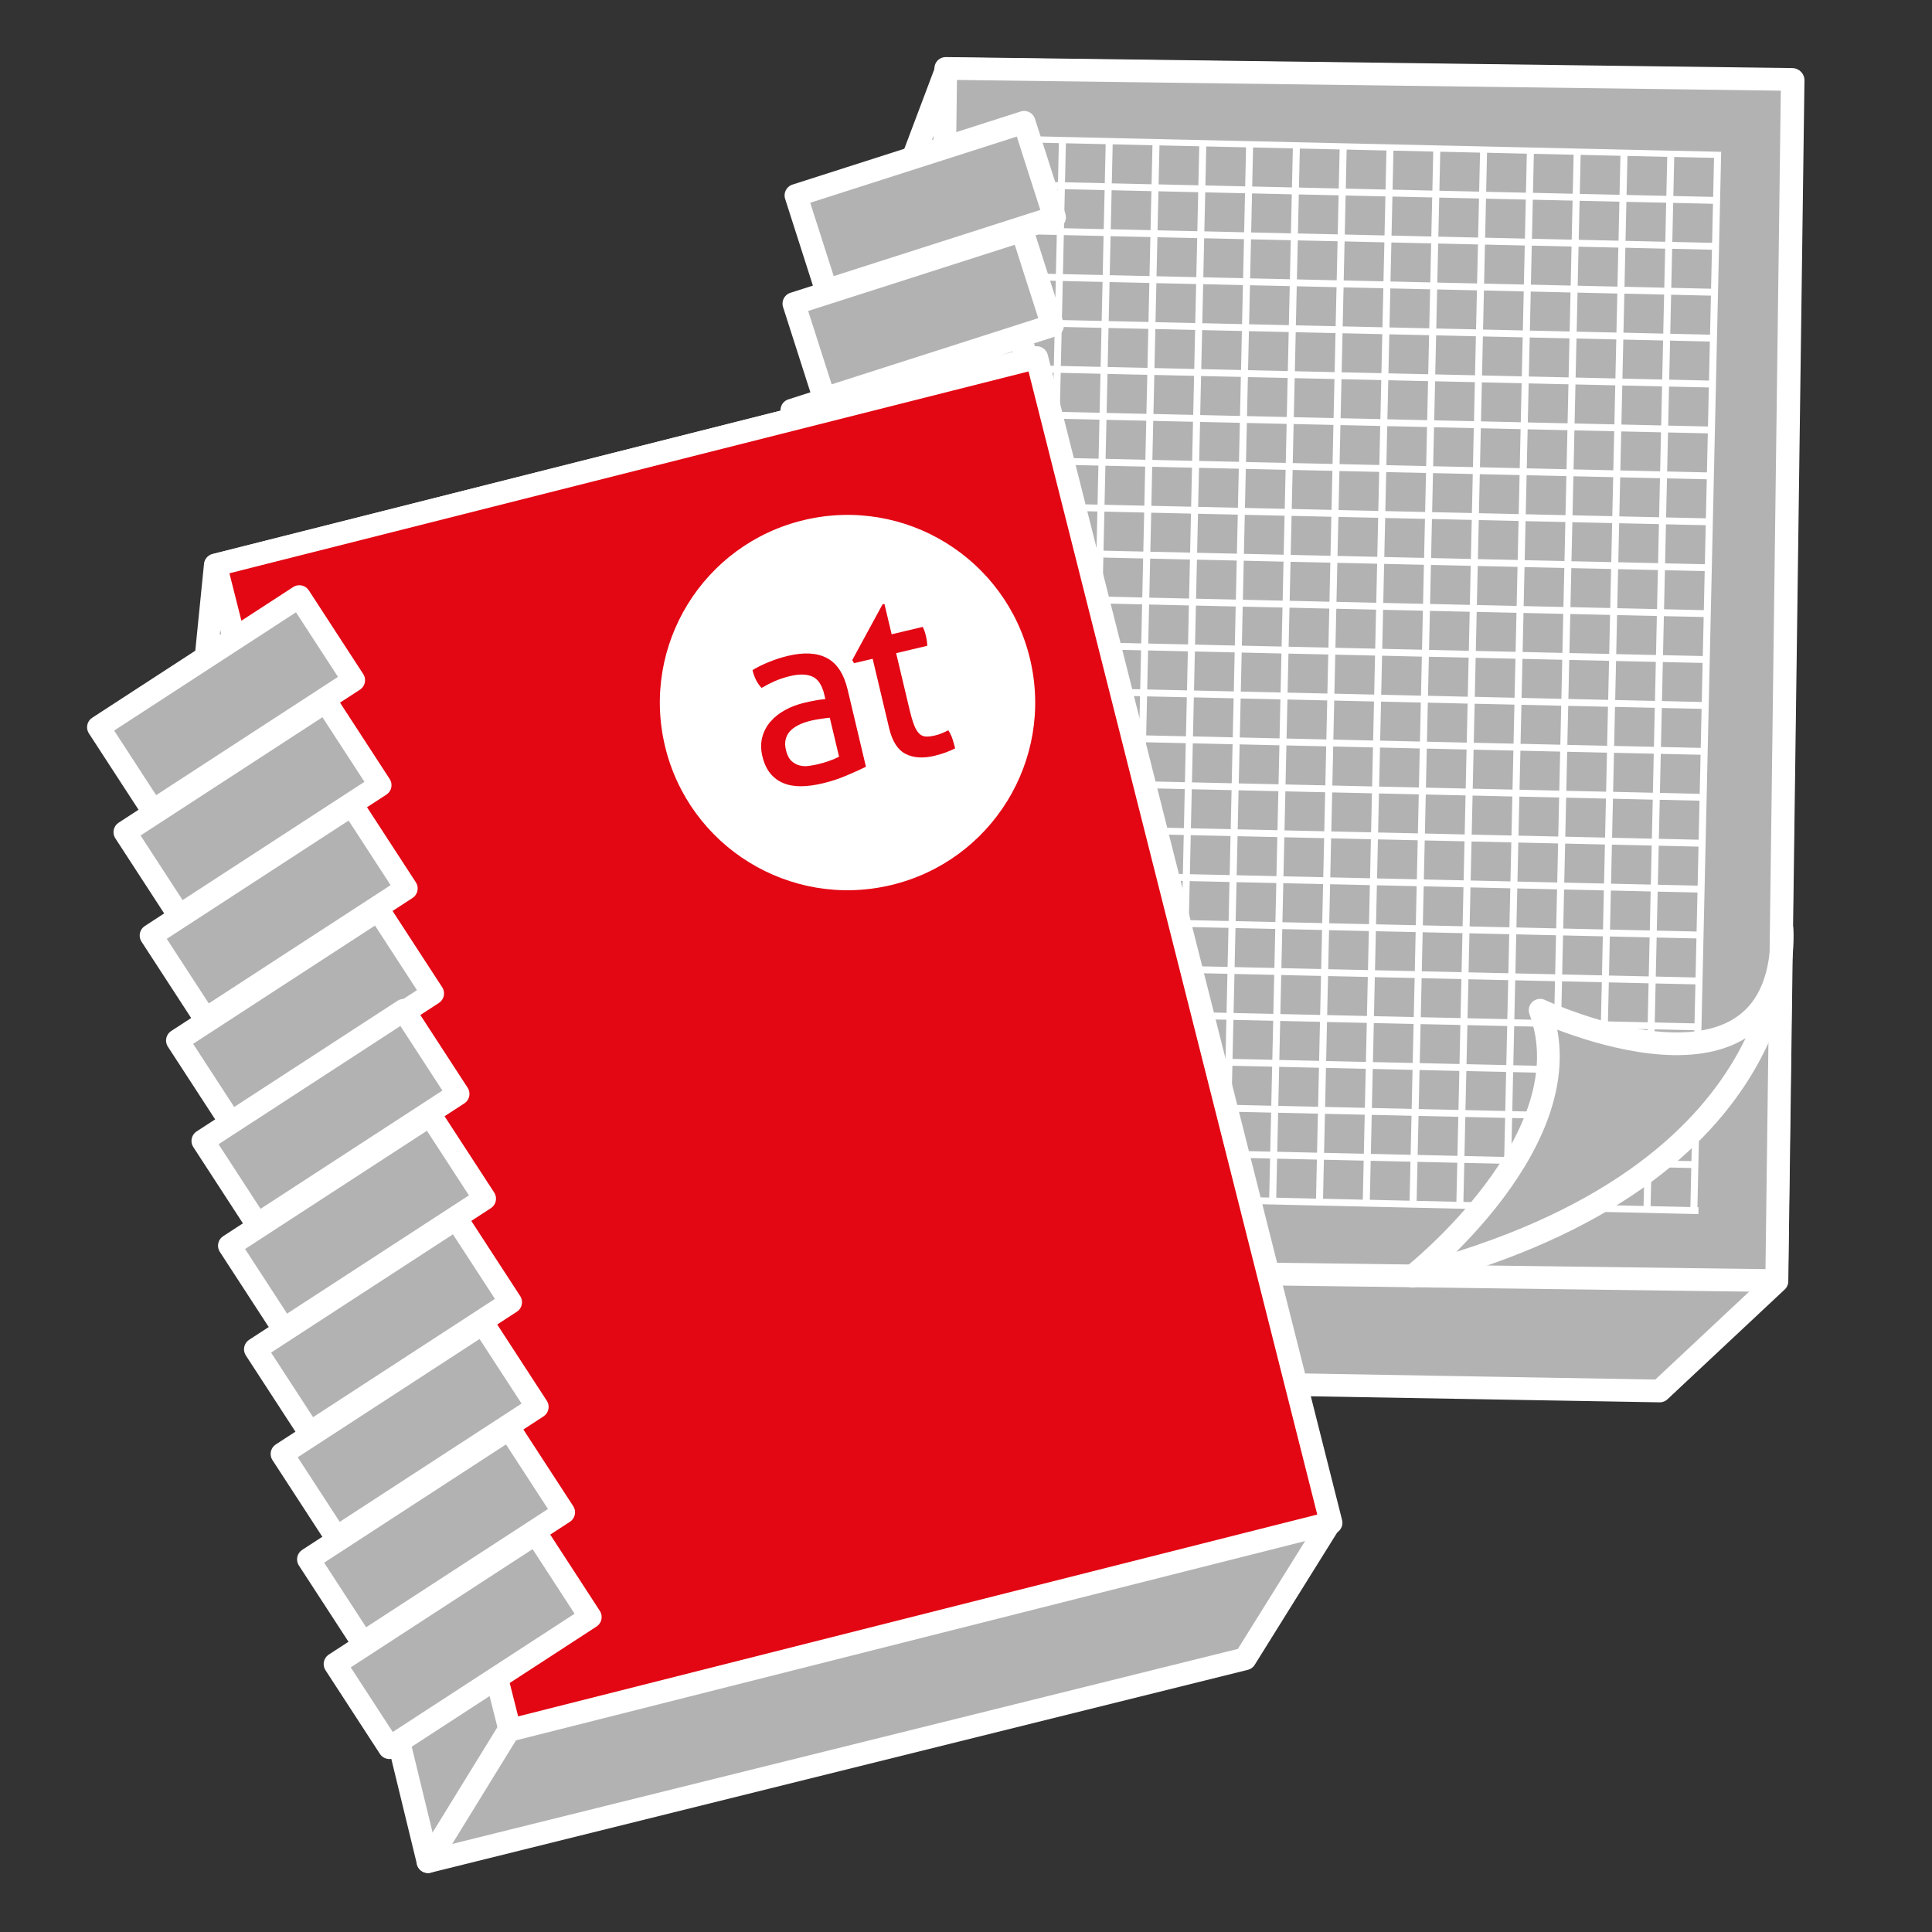 <?xml version="1.0" encoding="utf-8"?>
<!-- Generator: Adobe Illustrator 24.1.2, SVG Export Plug-In . SVG Version: 6.00 Build 0)  -->
<svg xmlns="http://www.w3.org/2000/svg" xmlns:xlink="http://www.w3.org/1999/xlink" version="1.1" x="0px" y="0px" viewBox="0 0 127.566 127.566" enable-background="new 0 0 127.566 127.566" xml:space="preserve">
<rect x="0" y="0" width="127.566" height="127.566" fill="#333333" stroke="none"/>
<g id="Vorlage" display="none">
</g>
<g id="Icon">
	
		<polygon fill="#B2B2B2" stroke="#FFFFFF" stroke-width="1.5" stroke-linecap="round" stroke-linejoin="round" stroke-miterlimit="10" points="   62.504,4.539 118.395,5.291 117.327,84.595 109.588,91.843 54.01,90.882 55.503,23.105  "/>
	
		<rect x="50.26" y="16.619" transform="matrix(0.013 -1 1 0.013 44.143 133.875)" fill="#B2B2B2" stroke="#FFFFFF" stroke-width="1.5" stroke-linecap="round" stroke-linejoin="round" stroke-miterlimit="10" width="79.312" height="55.896"/>
	<path fill="#FFFFFF" d="M113.646,10.023L66.834,8.968l-1.57,69.686l-0.075-0.002l-0.01,0.455l46.962,1.056l0.01-0.453l-0.074-0.001   L113.646,10.023z M68.354,78.723l-2.627-0.059l0.058-2.577l2.627,0.059L68.354,78.723z M68.422,75.692l-2.627-0.059l0.058-2.578   l2.628,0.061L68.422,75.692z M68.49,72.661L65.863,72.6l0.058-2.577l2.627,0.061L68.49,72.661z M68.559,69.629l-2.627-0.061   l0.058-2.577l2.628,0.059L68.559,69.629z M68.627,66.598L66,66.537l0.058-2.577l2.627,0.059L68.627,66.598z M68.695,63.565   l-2.627-0.059l0.058-2.577l2.627,0.058L68.695,63.565z M68.764,60.534l-2.627-0.059l0.058-2.577l2.627,0.059L68.764,60.534z    M68.832,57.502l-2.627-0.059l0.058-2.577l2.627,0.058L68.832,57.502z M68.901,54.469l-2.627-0.059l0.058-2.577l2.627,0.059   L68.901,54.469z M68.969,51.439l-2.627-0.059l0.058-2.578l2.627,0.059L68.969,51.439z M69.037,48.406l-2.627-0.059l0.058-2.577   l2.627,0.059L69.037,48.406z M69.105,45.375l-2.627-0.059l0.058-2.578l2.627,0.061L69.105,45.375z M69.173,42.344l-2.627-0.061   l0.058-2.577l2.627,0.061L69.173,42.344z M69.242,39.312l-2.627-0.059l0.058-2.578l2.627,0.061L69.242,39.312z M69.31,36.281   l-2.627-0.061l0.058-2.577l2.627,0.061L69.31,36.281z M69.378,33.25l-2.627-0.061l0.058-2.577l2.627,0.059L69.378,33.25z    M69.446,30.217l-2.627-0.059l0.058-2.577l2.627,0.059L69.446,30.217z M69.514,27.185l-2.627-0.059l0.058-2.577l2.627,0.059   L69.514,27.185z M69.583,24.152l-2.627-0.058l0.058-2.577l2.627,0.058L69.583,24.152z M69.652,21.122l-2.628-0.059l0.059-2.577   l2.627,0.058L69.652,21.122z M69.719,18.089l-2.627-0.058l0.059-2.577l2.627,0.058L69.719,18.089z M69.788,15.058l-2.627-0.059   l0.058-2.578l2.627,0.061L69.788,15.058z M69.856,12.027l-2.627-0.059l0.058-2.577l2.627,0.059L69.856,12.027z M71.443,78.793   l-2.625-0.059l0.058-2.577l2.626,0.059L71.443,78.793z M71.512,75.762l-2.626-0.061l0.058-2.577l2.626,0.061L71.512,75.762z    M71.58,72.73l-2.627-0.061l0.058-2.577l2.626,0.061L71.58,72.73z M71.648,69.699l-2.625-0.061l0.058-2.577l2.626,0.059   L71.648,69.699z M71.717,66.666l-2.626-0.059l0.058-2.577l2.626,0.061L71.717,66.666z M71.785,63.635l-2.626-0.059l0.058-2.577   l2.626,0.059L71.785,63.635z M71.853,60.603l-2.625-0.059l0.058-2.577l2.625,0.058L71.853,60.603z M71.922,57.57l-2.626-0.058   l0.058-2.578l2.626,0.059L71.922,57.57z M71.99,54.539l-2.625-0.058l0.058-2.577l2.626,0.058L71.99,54.539z M72.058,51.508   l-2.625-0.058l0.058-2.578l2.624,0.059L72.058,51.508z M72.127,48.476l-2.626-0.059l0.058-2.577l2.626,0.059L72.127,48.476z    M72.195,45.445l-2.626-0.059l0.058-2.577l2.626,0.059L72.195,45.445z M72.263,42.413l-2.626-0.061l0.058-2.577l2.625,0.061   L72.263,42.413z M72.331,39.382l-2.626-0.059l0.058-2.578l2.626,0.061L72.331,39.382z M72.4,36.349l-2.627-0.059l0.059-2.577   l2.626,0.059L72.4,36.349z M72.468,33.319l-2.627-0.061l0.059-2.577l2.625,0.059L72.468,33.319z M72.537,30.286l-2.627-0.059   l0.058-2.577l2.626,0.059L72.537,30.286z M72.605,27.255l-2.627-0.059l0.058-2.577l2.626,0.058L72.605,27.255z M72.673,24.223   l-2.627-0.059l0.059-2.577l2.625,0.059L72.673,24.223z M72.741,21.191l-2.626-0.058l0.058-2.578l2.626,0.059L72.741,21.191z    M72.81,18.159L70.183,18.1l0.059-2.577l2.625,0.059L72.81,18.159z M72.878,15.128l-2.627-0.059l0.059-2.577l2.625,0.059   L72.878,15.128z M72.946,12.096l-2.626-0.059l0.058-2.577l2.626,0.059L72.946,12.096z M74.534,78.863l-2.627-0.061l0.058-2.575   l2.628,0.059L74.534,78.863z M74.602,75.831l-2.626-0.059l0.058-2.578l2.627,0.061L74.602,75.831z M74.671,72.8l-2.627-0.061   l0.058-2.577l2.627,0.061L74.671,72.8z M74.738,69.767l-2.627-0.059l0.058-2.577l2.627,0.059L74.738,69.767z M74.807,66.737   l-2.626-0.061l0.058-2.577l2.627,0.061L74.807,66.737z M74.875,63.704l-2.627-0.059l0.058-2.577l2.627,0.058L74.875,63.704z    M74.944,60.671l-2.627-0.058l0.058-2.577l2.627,0.058L74.944,60.671z M75.012,57.642l-2.627-0.059l0.058-2.577l2.627,0.058   L75.012,57.642z M75.08,54.609l-2.627-0.059l0.058-2.577l2.627,0.059L75.08,54.609z M75.148,51.577l-2.627-0.058l0.058-2.578   l2.628,0.059L75.148,51.577z M75.216,48.546l-2.627-0.061l0.058-2.575l2.626,0.059L75.216,48.546z M75.286,45.514l-2.628-0.059   l0.058-2.578l2.627,0.061L75.286,45.514z M75.354,42.483l-2.628-0.061l0.058-2.577l2.627,0.061L75.354,42.483z M75.422,39.452   l-2.627-0.061l0.058-2.577l2.626,0.061L75.422,39.452z M75.49,36.42l-2.628-0.061l0.059-2.577l2.627,0.059L75.49,36.42z    M75.558,33.389l-2.628-0.061l0.058-2.577l2.627,0.059L75.558,33.389z M75.627,30.356L73,30.297l0.058-2.577l2.626,0.058   L75.627,30.356z M75.695,27.325l-2.627-0.059l0.058-2.577l2.627,0.059L75.695,27.325z M75.763,24.292l-2.627-0.058l0.058-2.577   l2.627,0.058L75.763,24.292z M75.831,21.26l-2.626-0.058l0.058-2.578l2.627,0.059L75.831,21.26z M75.899,18.229l-2.627-0.059   l0.058-2.575l2.627,0.058L75.899,18.229z M75.968,15.197l-2.627-0.059l0.058-2.578l2.627,0.061L75.968,15.197z M76.036,12.166   l-2.626-0.059l0.058-2.577l2.627,0.059L76.036,12.166z M77.623,78.933l-2.626-0.059l0.058-2.577l2.626,0.059L77.623,78.933z    M77.692,75.901l-2.626-0.061l0.058-2.577l2.626,0.059L77.692,75.901z M77.76,72.87l-2.625-0.061l0.058-2.577l2.626,0.061   L77.76,72.87z M77.828,69.838l-2.626-0.061l0.058-2.577l2.627,0.059L77.828,69.838z M77.896,66.806l-2.626-0.059l0.058-2.577   l2.626,0.058L77.896,66.806z M77.965,63.774l-2.626-0.059l0.058-2.577l2.626,0.058L77.965,63.774z M78.033,60.741l-2.626-0.058   l0.058-2.577l2.626,0.058L78.033,60.741z M78.102,57.71l-2.626-0.058l0.058-2.578l2.626,0.059L78.102,57.71z M78.171,54.678   l-2.627-0.059l0.058-2.577l2.626,0.059L78.171,54.678z M78.238,51.647l-2.626-0.058l0.058-2.578l2.625,0.059L78.238,51.647z    M78.306,48.616l-2.626-0.059l0.058-2.577l2.626,0.059L78.306,48.616z M78.375,45.584l-2.627-0.059l0.058-2.578l2.626,0.061   L78.375,45.584z M78.443,42.551l-2.627-0.059l0.058-2.577l2.626,0.061L78.443,42.551z M78.512,39.521l-2.627-0.059l0.058-2.578   l2.626,0.061L78.512,39.521z M78.58,36.489l-2.626-0.059l0.058-2.577l2.626,0.059L78.58,36.489z M78.648,33.457l-2.627-0.059   l0.058-2.577l2.627,0.059L78.648,33.457z M78.716,30.426l-2.627-0.059l0.058-2.577l2.626,0.059L78.716,30.426z M78.785,27.394   l-2.626-0.059l0.058-2.577l2.626,0.058L78.785,27.394z M78.853,24.361l-2.626-0.058l0.058-2.577l2.626,0.058L78.853,24.361z    M78.921,21.332l-2.626-0.059l0.058-2.577l2.626,0.058L78.921,21.332z M78.99,18.299l-2.627-0.059l0.058-2.577l2.627,0.059   L78.99,18.299z M79.057,15.267l-2.626-0.059l0.058-2.578l2.626,0.061L79.057,15.267z M79.126,12.236L76.5,12.175L76.558,9.6   l2.626,0.059L79.126,12.236z M80.713,79.002l-2.626-0.061l0.058-2.577l2.627,0.061L80.713,79.002z M80.782,75.971l-2.627-0.061   l0.058-2.577l2.627,0.061L80.782,75.971z M80.85,72.94l-2.627-0.061l0.058-2.577l2.627,0.061L80.85,72.94z M80.918,69.907   l-2.626-0.059l0.058-2.577l2.626,0.059L80.918,69.907z M80.987,66.874l-2.627-0.058l0.058-2.577l2.627,0.059L80.987,66.874z    M81.055,63.844l-2.627-0.059l0.058-2.577l2.627,0.058L81.055,63.844z M81.123,60.813l-2.627-0.059l0.058-2.577l2.626,0.058   L81.123,60.813z M81.192,57.78l-2.627-0.058l0.058-2.578l2.627,0.059L81.192,57.78z M81.26,54.748l-2.627-0.059l0.058-2.577   l2.627,0.059L81.26,54.748z M81.328,51.717l-2.627-0.059l0.058-2.577l2.626,0.059L81.328,51.717z M81.397,48.685l-2.628-0.061   l0.058-2.577l2.627,0.061L81.397,48.685z M81.465,45.654l-2.628-0.061l0.058-2.577l2.627,0.061L81.465,45.654z M81.533,42.623   l-2.627-0.061l0.058-2.577l2.626,0.061L81.533,42.623z M81.602,39.591l-2.628-0.061l0.058-2.577l2.627,0.059L81.602,39.591z    M81.67,36.558l-2.627-0.059l0.058-2.577l2.627,0.059L81.67,36.558z M81.738,33.528l-2.628-0.061l0.06-2.577l2.625,0.059   L81.738,33.528z M81.807,30.494l-2.627-0.058l0.058-2.577l2.627,0.058L81.807,30.494z M81.875,27.464l-2.628-0.059l0.058-2.577   l2.627,0.058L81.875,27.464z M81.943,24.431l-2.627-0.058l0.059-2.577l2.626,0.058L81.943,24.431z M82.011,21.4l-2.627-0.059   l0.058-2.577l2.627,0.059L82.011,21.4z M82.08,18.368l-2.628-0.059l0.058-2.577l2.627,0.059L82.08,18.368z M82.148,15.337   l-2.628-0.061L79.58,12.7l2.626,0.061L82.148,15.337z M82.216,12.306l-2.627-0.059l0.058-2.577l2.628,0.059L82.216,12.306z    M83.803,79.072l-2.626-0.061l0.058-2.575l2.627,0.059L83.803,79.072z M83.871,76.041l-2.625-0.061l0.058-2.577l2.626,0.059   L83.871,76.041z M83.939,73.009l-2.625-0.061l0.058-2.577l2.626,0.059L83.939,73.009z M84.008,69.976l-2.626-0.059l0.058-2.577   l2.627,0.059L84.008,69.976z M84.076,66.945l-2.625-0.059l0.058-2.577l2.626,0.059L84.076,66.945z M84.145,63.914l-2.626-0.059   l0.058-2.577l2.626,0.058L84.145,63.914z M84.213,60.881l-2.626-0.059l0.058-2.575l2.626,0.058L84.213,60.881z M84.281,57.849   l-2.626-0.058l0.058-2.578l2.626,0.059L84.281,57.849z M84.35,54.818l-2.627-0.059l0.058-2.577l2.626,0.059L84.35,54.818z    M84.418,51.786l-2.626-0.059l0.058-2.578l2.626,0.061L84.418,51.786z M84.486,48.755l-2.626-0.061l0.058-2.575l2.625,0.059   L84.486,48.755z M84.555,45.724l-2.627-0.059l0.058-2.578l2.626,0.061L84.555,45.724z M84.623,42.691l-2.627-0.059l0.058-2.577   l2.626,0.059L84.623,42.691z M84.691,39.661L82.065,39.6l0.058-2.577l2.625,0.061L84.691,39.661z M84.759,36.628l-2.627-0.059   l0.059-2.577l2.626,0.059L84.759,36.628z M84.828,33.597l-2.627-0.059l0.058-2.577l2.627,0.059L84.828,33.597z M84.896,30.564   l-2.626-0.058l0.058-2.577l2.625,0.058L84.896,30.564z M84.964,27.534l-2.626-0.059l0.058-2.577l2.626,0.058L84.964,27.534z    M85.032,24.501l-2.626-0.058l0.058-2.577l2.626,0.058L85.032,24.501z M85.1,21.469l-2.625-0.058l0.058-2.578l2.626,0.059   L85.1,21.469z M85.169,18.438l-2.626-0.059l0.058-2.577l2.627,0.059L85.169,18.438z M85.237,15.407l-2.626-0.059l0.058-2.578   l2.626,0.061L85.237,15.407z M85.305,12.375l-2.625-0.061l0.058-2.577l2.626,0.061L85.305,12.375z M86.894,79.142l-2.627-0.061   l0.058-2.577l2.627,0.061L86.894,79.142z M86.962,76.11l-2.627-0.061l0.058-2.577l2.627,0.059L86.962,76.11z M87.031,73.077   l-2.628-0.059l0.058-2.577l2.627,0.061L87.031,73.077z M87.098,70.046l-2.627-0.059l0.058-2.577l2.626,0.059L87.098,70.046z    M87.166,67.015l-2.627-0.059l0.058-2.577l2.627,0.059L87.166,67.015z M87.235,63.982l-2.627-0.058l0.058-2.578l2.627,0.059   L87.235,63.982z M87.303,60.95l-2.627-0.058l0.058-2.577l2.627,0.058L87.303,60.95z M87.372,57.919l-2.627-0.058l0.058-2.578   l2.627,0.059L87.372,57.919z M87.44,54.888l-2.627-0.059l0.058-2.577l2.627,0.059L87.44,54.888z M87.508,51.856l-2.627-0.059   l0.058-2.577l2.627,0.059L87.508,51.856z M87.576,48.825l-2.627-0.061l0.058-2.577l2.627,0.061L87.576,48.825z M87.645,45.793   l-2.628-0.061l0.058-2.577l2.627,0.061L87.645,45.793z M87.713,42.76l-2.628-0.059l0.058-2.577l2.627,0.061L87.713,42.76z    M87.781,39.731l-2.627-0.061l0.058-2.577l2.627,0.059L87.781,39.731z M87.85,36.698l-2.628-0.059l0.059-2.577l2.626,0.059   L87.85,36.698z M87.918,33.666l-2.627-0.059l0.059-2.577l2.626,0.058L87.918,33.666z M87.986,30.633l-2.628-0.058l0.058-2.577   l2.627,0.058L87.986,30.633z M88.054,27.604l-2.627-0.059l0.058-2.577l2.627,0.058L88.054,27.604z M88.123,24.571l-2.627-0.059   l0.058-2.577l2.627,0.059L88.123,24.571z M88.191,21.539l-2.627-0.058l0.058-2.578l2.627,0.059L88.191,21.539z M88.259,18.508   l-2.627-0.059l0.058-2.577l2.627,0.059L88.259,18.508z M88.327,15.476l-2.627-0.061l0.058-2.577l2.627,0.059L88.327,15.476z    M88.395,12.445l-2.627-0.061l0.058-2.577l2.627,0.061L88.395,12.445z M89.983,79.212l-2.626-0.061l0.058-2.577l2.626,0.061   L89.983,79.212z M90.051,76.179l-2.626-0.059l0.058-2.577l2.626,0.059L90.051,76.179z M90.119,73.149l-2.625-0.061l0.058-2.577   l2.626,0.059L90.119,73.149z M90.188,70.116l-2.626-0.059l0.058-2.577l2.626,0.058L90.188,70.116z M90.256,67.083l-2.626-0.058   l0.058-2.577l2.626,0.058L90.256,67.083z M90.324,64.053l-2.626-0.059l0.058-2.577l2.626,0.058L90.324,64.053z M90.393,61.02   l-2.627-0.058l0.058-2.578l2.626,0.059L90.393,61.02z M90.461,57.989l-2.627-0.059l0.058-2.577l2.626,0.059L90.461,57.989z    M90.53,54.957l-2.627-0.059l0.058-2.577l2.626,0.059L90.53,54.957z M90.598,51.926l-2.627-0.059l0.058-2.578l2.627,0.061   L90.598,51.926z M90.666,48.895l-2.627-0.061l0.058-2.577l2.626,0.061L90.666,48.895z M90.734,45.863l-2.627-0.061l0.058-2.577   l2.626,0.061L90.734,45.863z M90.802,42.83l-2.626-0.059l0.058-2.577l2.626,0.059L90.802,42.83z M90.871,39.8l-2.627-0.061   l0.059-2.577l2.626,0.059L90.871,39.8z M90.939,36.766l-2.627-0.058l0.059-2.577l2.626,0.058L90.939,36.766z M91.007,33.736   l-2.626-0.059L88.44,31.1l2.626,0.059L91.007,33.736z M91.075,30.703l-2.626-0.058l0.058-2.577l2.626,0.058L91.075,30.703z    M91.144,27.672l-2.626-0.058l0.058-2.578l2.626,0.059L91.144,27.672z M91.212,24.64l-2.626-0.058l0.058-2.577l2.627,0.058   L91.212,24.64z M91.281,21.609l-2.626-0.059l0.058-2.577l2.627,0.059L91.281,21.609z M91.348,18.577l-2.626-0.059l0.058-2.578   l2.627,0.061L91.348,18.577z M91.417,15.546l-2.626-0.061l0.058-2.577l2.627,0.061L91.417,15.546z M91.485,12.515l-2.626-0.061   l0.058-2.577l2.627,0.061L91.485,12.515z M93.073,79.281l-2.626-0.061l0.058-2.577l2.626,0.061L93.073,79.281z M93.142,76.25   l-2.627-0.061l0.058-2.577l2.627,0.059L93.142,76.25z M93.209,73.217l-2.627-0.059l0.058-2.577l2.627,0.059L93.209,73.217z    M93.278,70.186l-2.626-0.059l0.058-2.577l2.627,0.059L93.278,70.186z M93.347,67.153l-2.627-0.058l0.058-2.577l2.627,0.059   L93.347,67.153z M93.415,64.121l-2.627-0.058l0.058-2.578l2.627,0.059L93.415,64.121z M93.483,61.09l-2.627-0.059l0.058-2.577   l2.626,0.059L93.483,61.09z M93.552,58.058l-2.628-0.058l0.058-2.578l2.627,0.059L93.552,58.058z M93.62,55.027l-2.628-0.059   l0.058-2.577l2.627,0.059L93.62,55.027z M93.688,51.996l-2.627-0.059l0.059-2.578l2.625,0.061L93.688,51.996z M93.757,48.964   l-2.628-0.061l0.058-2.577l2.627,0.061L93.757,48.964z M93.825,45.933l-2.628-0.061l0.058-2.577l2.627,0.061L93.825,45.933z    M93.893,42.9l-2.627-0.059l0.058-2.577l2.626,0.059L93.893,42.9z M93.961,39.869l-2.627-0.059l0.058-2.577l2.627,0.059   L93.961,39.869z M94.029,36.837l-2.627-0.059l0.059-2.577l2.627,0.059L94.029,36.837z M94.098,33.806l-2.628-0.059l0.059-2.577   l2.627,0.058L94.098,33.806z M94.166,30.773l-2.627-0.059l0.058-2.577l2.627,0.059L94.166,30.773z M94.234,27.743l-2.627-0.059   l0.058-2.577l2.627,0.058L94.234,27.743z M94.302,24.71l-2.627-0.059l0.059-2.577l2.626,0.059L94.302,24.71z M94.371,21.679   l-2.627-0.059l0.058-2.577l2.627,0.059L94.371,21.679z M94.439,18.647l-2.628-0.061l0.059-2.575l2.627,0.059L94.439,18.647z    M94.507,15.616l-2.627-0.061l0.059-2.577l2.626,0.059L94.507,15.616z M94.576,12.584l-2.627-0.061l0.058-2.577l2.627,0.061   L94.576,12.584z M96.163,79.351l-2.626-0.061l0.058-2.577l2.627,0.061L96.163,79.351z M96.231,76.318l-2.626-0.059l0.058-2.577   l2.627,0.059L96.231,76.318z M96.3,73.287l-2.627-0.059l0.058-2.577l2.626,0.059L96.3,73.287z M96.367,70.255l-2.626-0.059   l0.058-2.577l2.626,0.058L96.367,70.255z M96.436,67.222l-2.626-0.058l0.058-2.578l2.627,0.059L96.436,67.222z M96.505,64.191   l-2.627-0.058l0.058-2.578l2.626,0.059L96.505,64.191z M96.573,61.16L93.946,61.1l0.058-2.577l2.626,0.059L96.573,61.16z    M96.641,58.128l-2.627-0.059l0.058-2.577l2.626,0.059L96.641,58.128z M96.709,55.097l-2.626-0.061l0.058-2.577l2.626,0.061   L96.709,55.097z M96.777,52.065l-2.627-0.059l0.058-2.578l2.626,0.061L96.777,52.065z M96.846,49.034l-2.627-0.061l0.058-2.577   l2.626,0.061L96.846,49.034z M96.914,46.003l-2.627-0.061l0.058-2.577l2.626,0.059L96.914,46.003z M96.983,42.97l-2.627-0.059   l0.058-2.577l2.626,0.059L96.983,42.97z M97.051,39.94l-2.627-0.061l0.058-2.577l2.626,0.059L97.051,39.94z M97.119,36.905   l-2.627-0.058l0.058-2.577l2.627,0.058L97.119,36.905z M97.187,33.875l-2.627-0.059l0.058-2.577l2.626,0.058L97.187,33.875z    M97.255,30.843l-2.627-0.058l0.058-2.577l2.626,0.058L97.255,30.843z M97.324,27.811l-2.626-0.058l0.058-2.578l2.627,0.059   L97.324,27.811z M97.392,24.78l-2.626-0.059l0.058-2.577l2.627,0.059L97.392,24.78z M97.46,21.748l-2.626-0.058l0.058-2.578   l2.627,0.059L97.46,21.748z M97.528,18.717l-2.625-0.059l0.058-2.578l2.626,0.061L97.528,18.717z M97.597,15.686l-2.626-0.061   l0.058-2.577l2.627,0.059L97.597,15.686z M97.665,12.653l-2.626-0.059l0.058-2.577l2.627,0.061L97.665,12.653z M99.253,79.419   l-2.627-0.059l0.058-2.577l2.627,0.059L99.253,79.419z M99.321,76.388l-2.627-0.059l0.058-2.577l2.627,0.059L99.321,76.388z    M99.389,73.356l-2.627-0.059l0.058-2.577l2.627,0.059L99.389,73.356z M99.458,70.325l-2.627-0.059l0.058-2.577l2.627,0.058   L99.458,70.325z M99.526,67.292l-2.627-0.059l0.058-2.575l2.627,0.059L99.526,67.292z M99.594,64.261l-2.627-0.058l0.058-2.578   l2.627,0.059L99.594,64.261z M99.663,61.229l-2.627-0.058l0.058-2.578l2.627,0.059L99.663,61.229z M99.731,58.198l-2.627-0.059   l0.058-2.578l2.627,0.061L99.731,58.198z M99.8,55.167l-2.627-0.059l0.058-2.578l2.627,0.061L99.8,55.167z M99.868,52.135   l-2.627-0.059l0.058-2.578l2.627,0.061L99.868,52.135z M99.936,49.102l-2.627-0.059l0.058-2.577l2.627,0.059L99.936,49.102z    M100.004,46.072l-2.627-0.061l0.058-2.577l2.627,0.061L100.004,46.072z M100.072,43.039l-2.627-0.059l0.058-2.577l2.627,0.059   L100.072,43.039z M100.141,40.008l-2.627-0.059l0.058-2.577l2.627,0.059L100.141,40.008z M100.209,36.975l-2.627-0.058l0.058-2.577   l2.627,0.058L100.209,36.975z M100.277,33.945l-2.627-0.059l0.058-2.577l2.627,0.058L100.277,33.945z M100.345,30.912l-2.627-0.059   l0.058-2.577l2.627,0.059L100.345,30.912z M100.413,27.881l-2.627-0.058l0.058-2.578l2.627,0.059L100.413,27.881z M100.482,24.85   l-2.627-0.059l0.058-2.577l2.627,0.059L100.482,24.85z M100.551,21.818l-2.628-0.059l0.059-2.578l2.627,0.061L100.551,21.818z    M100.618,18.787l-2.627-0.061l0.059-2.577l2.627,0.061L100.618,18.787z M100.687,15.754l-2.627-0.059l0.058-2.577l2.627,0.059   L100.687,15.754z M100.755,12.724l-2.627-0.061l0.058-2.577l2.627,0.061L100.755,12.724z M102.342,79.489l-2.626-0.059l0.058-2.577   l2.626,0.061L102.342,79.489z M102.411,76.457l-2.627-0.059l0.058-2.577l2.626,0.059L102.411,76.457z M102.479,73.426l-2.627-0.059   l0.058-2.577l2.626,0.059L102.479,73.426z M102.547,70.393l-2.626-0.058l0.058-2.577l2.626,0.058L102.547,70.393z M102.616,67.362   l-2.627-0.059l0.058-2.575l2.626,0.058L102.616,67.362z M102.684,64.33l-2.627-0.058l0.058-2.578l2.626,0.059L102.684,64.33z    M102.752,61.299l-2.626-0.061l0.058-2.577l2.625,0.061L102.752,61.299z M102.821,58.268l-2.627-0.059l0.058-2.577l2.626,0.059   L102.821,58.268z M102.889,55.236l-2.626-0.061l0.058-2.577l2.625,0.061L102.889,55.236z M102.957,52.205l-2.626-0.061l0.059-2.577   l2.624,0.059L102.957,52.205z M103.026,49.172l-2.627-0.059l0.058-2.577l2.626,0.061L103.026,49.172z M103.094,46.142l-2.627-0.061   l0.058-2.577l2.626,0.059L103.094,46.142z M103.162,43.109l-2.626-0.059l0.058-2.577l2.626,0.059L103.162,43.109z M103.23,40.078   l-2.626-0.059l0.058-2.577l2.627,0.059L103.23,40.078z M103.299,37.045l-2.627-0.058l0.058-2.577l2.627,0.058L103.299,37.045z    M103.367,34.015l-2.626-0.059l0.058-2.577l2.626,0.058L103.367,34.015z M103.436,30.982l-2.627-0.059l0.058-2.577l2.627,0.059   L103.436,30.982z M103.504,27.951l-2.627-0.058l0.058-2.578l2.627,0.059L103.504,27.951z M103.572,24.919l-2.626-0.059l0.058-2.577   l2.626,0.059L103.572,24.919z M103.64,21.888l-2.626-0.059l0.058-2.578l2.627,0.061L103.64,21.888z M103.709,18.856l-2.627-0.061   l0.058-2.577l2.626,0.061L103.709,18.856z M103.777,15.825l-2.626-0.061l0.058-2.577l2.626,0.059L103.777,15.825z M103.845,12.792   l-2.626-0.059l0.058-2.577l2.627,0.059L103.845,12.792z M105.433,79.559l-2.627-0.059l0.058-2.577l2.627,0.059L105.433,79.559z    M105.501,76.527l-2.626-0.059l0.058-2.577l2.627,0.058L105.501,76.527z M105.57,73.494l-2.627-0.058l0.058-2.577l2.627,0.059   L105.57,73.494z M105.637,70.464l-2.627-0.059l0.058-2.577l2.627,0.058L105.637,70.464z M105.706,67.432l-2.626-0.058l0.058-2.577   l2.627,0.058L105.706,67.432z M105.774,64.4l-2.627-0.059l0.058-2.577l2.627,0.059L105.774,64.4z M105.843,61.369l-2.627-0.059   l0.058-2.577l2.627,0.059L105.843,61.369z M105.911,58.337l-2.627-0.059l0.058-2.578l2.627,0.061L105.911,58.337z M105.979,55.306   l-2.627-0.061l0.058-2.577l2.627,0.061L105.979,55.306z M106.047,52.275l-2.627-0.059l0.058-2.578l2.628,0.061L106.047,52.275z    M106.115,49.242l-2.627-0.059l0.058-2.577l2.626,0.059L106.115,49.242z M106.184,46.212l-2.627-0.061l0.058-2.577l2.627,0.059   L106.184,46.212z M106.252,43.177l-2.627-0.058l0.058-2.577l2.627,0.059L106.252,43.177z M106.32,40.147l-2.627-0.059l0.059-2.577   l2.626,0.058L106.32,40.147z M106.388,37.115l-2.627-0.058l0.059-2.577l2.627,0.058L106.388,37.115z M106.457,34.083l-2.627-0.058   l0.058-2.578l2.627,0.059L106.457,34.083z M106.525,31.052l-2.626-0.059l0.058-2.577l2.626,0.059L106.525,31.052z M106.594,28.02   l-2.627-0.058l0.058-2.578l2.627,0.059L106.594,28.02z M106.662,24.989l-2.627-0.061l0.058-2.577l2.627,0.061L106.662,24.989z    M106.73,21.958l-2.626-0.059l0.058-2.577l2.627,0.059L106.73,21.958z M106.798,18.926l-2.627-0.061l0.058-2.577l2.627,0.061   L106.798,18.926z M106.867,15.893l-2.627-0.059l0.058-2.577l2.627,0.059L106.867,15.893z M106.935,12.862l-2.626-0.059l0.058-2.577   l2.627,0.061L106.935,12.862z M108.522,79.628l-2.626-0.059l0.058-2.577l2.626,0.059L108.522,79.628z M108.591,76.597l-2.626-0.059   l0.058-2.577l2.626,0.059L108.591,76.597z M108.659,73.566l-2.626-0.059l0.058-2.577l2.626,0.059L108.659,73.566z M108.727,70.533   l-2.626-0.058l0.058-2.578l2.627,0.059L108.727,70.533z M108.795,67.501l-2.626-0.059l0.058-2.577l2.626,0.059L108.795,67.501z    M108.864,64.47l-2.627-0.058l0.058-2.578l2.626,0.059L108.864,64.47z M108.933,61.438l-2.627-0.061l0.058-2.577l2.626,0.061   L108.933,61.438z M109.001,58.407l-2.627-0.059l0.058-2.578l2.626,0.061L109.001,58.407z M109.07,55.376l-2.628-0.061l0.059-2.577   l2.626,0.061L109.07,55.376z M109.137,52.344l-2.627-0.061l0.059-2.577l2.625,0.059L109.137,52.344z M109.205,49.311l-2.627-0.059   l0.058-2.577l2.626,0.059L109.205,49.311z M109.274,46.28l-2.627-0.059l0.058-2.577l2.626,0.059L109.274,46.28z M109.342,43.249   l-2.627-0.059l0.058-2.577l2.626,0.059L109.342,43.249z M109.411,40.217l-2.627-0.059l0.058-2.577l2.626,0.058L109.411,40.217z    M109.479,37.184l-2.627-0.059l0.058-2.577l2.627,0.059L109.479,37.184z M109.547,34.154l-2.627-0.059l0.058-2.577l2.627,0.058   L109.547,34.154z M109.615,31.121l-2.627-0.059l0.058-2.577l2.626,0.059L109.615,31.121z M109.684,28.09l-2.626-0.059l0.058-2.577   l2.627,0.059L109.684,28.09z M109.752,25.059l-2.626-0.059l0.058-2.577l2.627,0.059L109.752,25.059z M109.82,22.027l-2.626-0.061   l0.058-2.577l2.627,0.061L109.82,22.027z M109.889,18.996l-2.627-0.061l0.058-2.577l2.628,0.061L109.889,18.996z M109.956,15.963   l-2.626-0.059l0.058-2.577l2.627,0.059L109.956,15.963z M110.025,12.932l-2.626-0.059l0.058-2.577l2.627,0.059L110.025,12.932z    M111.613,79.698l-2.627-0.059l0.058-2.577l2.627,0.059L111.613,79.698z M111.681,76.667l-2.627-0.059l0.058-2.577l2.627,0.058   L111.681,76.667z M111.749,73.634l-2.627-0.058l0.058-2.577l2.627,0.058L111.749,73.634z M111.818,70.602l-2.627-0.058l0.058-2.577   l2.627,0.058L111.818,70.602z M111.886,67.571l-2.627-0.059l0.058-2.575l2.627,0.058L111.886,67.571z M111.954,64.54l-2.627-0.059   l0.058-2.577l2.627,0.059L111.954,64.54z M112.022,61.508l-2.627-0.061l0.058-2.575l2.627,0.059L112.022,61.508z M112.091,58.477   l-2.627-0.059l0.058-2.578l2.627,0.061L112.091,58.477z M112.159,55.445l-2.627-0.061l0.058-2.577l2.627,0.061L112.159,55.445z    M112.227,52.414l-2.627-0.061l0.058-2.577l2.627,0.059L112.227,52.414z M112.295,49.381l-2.627-0.059l0.058-2.577l2.627,0.059   L112.295,49.381z M112.363,46.351l-2.627-0.061l0.058-2.577l2.627,0.059L112.363,46.351z M112.432,43.317l-2.627-0.058l0.058-2.577   l2.627,0.058L112.432,43.317z M112.5,40.287l-2.627-0.059l0.058-2.577l2.627,0.058L112.5,40.287z M112.568,37.254l-2.626-0.058   L110,34.62l2.627,0.058L112.568,37.254z M112.636,34.223l-2.627-0.058l0.059-2.578l2.627,0.059L112.636,34.223z M112.705,31.191   l-2.627-0.059l0.058-2.577l2.627,0.059L112.705,31.191z M112.773,28.16l-2.627-0.058l0.058-2.578l2.627,0.059L112.773,28.16z    M112.841,25.128l-2.627-0.061l0.058-2.577l2.627,0.061L112.841,25.128z M112.91,22.097l-2.627-0.059l0.058-2.578l2.628,0.061   L112.91,22.097z M112.978,19.064l-2.627-0.059l0.058-2.577l2.627,0.061L112.978,19.064z M113.046,16.033l-2.627-0.059l0.058-2.577   l2.628,0.059L113.046,16.033z M113.115,13.001l-2.627-0.059l0.058-2.577l2.628,0.059L113.115,13.001z"/>
	
		<line fill="#FFFFFF" stroke="#FFFFFF" stroke-width="1.5" stroke-linecap="round" stroke-linejoin="round" stroke-miterlimit="10" x1="55.09" y1="91.055" x2="62.487" y2="83.984"/>
	
		<rect x="53.201" y="10.337" transform="matrix(0.952 -0.305 0.305 0.952 -1.246 19.288)" fill="#B2B2B2" stroke="#FFFFFF" stroke-width="1.5" stroke-linecap="round" stroke-linejoin="round" stroke-miterlimit="10" width="15.828" height="6.587"/>
	
		<rect x="53.065" y="17.477" transform="matrix(0.952 -0.305 0.305 0.952 -3.43 19.594)" fill="#B2B2B2" stroke="#FFFFFF" stroke-width="1.5" stroke-linecap="round" stroke-linejoin="round" stroke-miterlimit="10" width="15.828" height="6.588"/>
	
		<rect x="52.931" y="24.52" transform="matrix(0.952 -0.305 0.305 0.952 -5.584 19.884)" fill="#B2B2B2" stroke="#FFFFFF" stroke-width="1.5" stroke-linecap="round" stroke-linejoin="round" stroke-miterlimit="10" width="15.828" height="6.587"/>
	
		<rect x="52.794" y="31.662" transform="matrix(0.952 -0.305 0.305 0.952 -7.77 20.188)" fill="#B2B2B2" stroke="#FFFFFF" stroke-width="1.5" stroke-linecap="round" stroke-linejoin="round" stroke-miterlimit="10" width="15.828" height="6.588"/>
	
		<rect x="52.664" y="38.505" transform="matrix(0.952 -0.305 0.305 0.952 -9.862 20.466)" fill="#B2B2B2" stroke="#FFFFFF" stroke-width="1.5" stroke-linecap="round" stroke-linejoin="round" stroke-miterlimit="10" width="15.828" height="6.588"/>
	
		<rect x="52.529" y="45.646" transform="matrix(0.952 -0.305 0.305 0.952 -12.05 20.774)" fill="#B2B2B2" stroke="#FFFFFF" stroke-width="1.5" stroke-linecap="round" stroke-linejoin="round" stroke-miterlimit="10" width="15.827" height="6.588"/>
	
		<rect x="52.394" y="52.689" transform="matrix(0.952 -0.305 0.305 0.952 -14.203 21.066)" fill="#B2B2B2" stroke="#FFFFFF" stroke-width="1.5" stroke-linecap="round" stroke-linejoin="round" stroke-miterlimit="10" width="15.829" height="6.587"/>
	
		<rect x="52.257" y="59.83" transform="matrix(0.952 -0.305 0.305 0.952 -16.389 21.367)" fill="#B2B2B2" stroke="#FFFFFF" stroke-width="1.5" stroke-linecap="round" stroke-linejoin="round" stroke-miterlimit="10" width="15.829" height="6.589"/>
	
		<rect x="52.121" y="66.997" transform="matrix(0.952 -0.305 0.305 0.952 -18.584 21.67)" fill="#B2B2B2" stroke="#FFFFFF" stroke-width="1.5" stroke-linecap="round" stroke-linejoin="round" stroke-miterlimit="10" width="15.828" height="6.588"/>
	
		<rect x="51.986" y="74.139" transform="matrix(0.952 -0.305 0.305 0.952 -20.769 21.967)" fill="#B2B2B2" stroke="#FFFFFF" stroke-width="1.5" stroke-linecap="round" stroke-linejoin="round" stroke-miterlimit="10" width="15.827" height="6.588"/>
	
		<polygon fill="#B2B2B2" stroke="#FFFFFF" stroke-width="1.5" stroke-linecap="round" stroke-linejoin="round" stroke-miterlimit="10" points="   14.216,37.306 68.413,23.631 87.818,100.531 82.209,109.529 28.259,122.921 12.237,57.049  "/>
	
		<rect x="23.07" y="29.263" transform="matrix(0.97 -0.245 0.245 0.97 -15.31 14.576)" fill="#e30613" stroke="#FFFFFF" stroke-width="1.5" stroke-linecap="round" stroke-linejoin="round" stroke-miterlimit="10" width="55.895" height="79.311"/>
	<g>
		<path fill="#FFFFFF" d="M53.099,34.335c-6.659,1.579-10.775,8.261-9.194,14.917c1.582,6.655,8.26,10.772,14.918,9.191    c6.657-1.579,10.772-8.258,9.192-14.916C66.434,36.869,59.756,32.754,53.099,34.335z M57.176,50.627    c-0.347,0.173-0.773,0.365-1.28,0.579c-0.505,0.217-1.032,0.388-1.578,0.517c-0.517,0.123-0.993,0.188-1.433,0.191    c-0.438,0.003-0.828-0.067-1.167-0.209c-0.339-0.139-0.626-0.355-0.862-0.646c-0.236-0.288-0.409-0.664-0.519-1.128    c-0.108-0.452-0.109-0.87-0.006-1.258c0.102-0.385,0.285-0.731,0.548-1.031c0.261-0.302,0.585-0.555,0.97-0.764    c0.383-0.209,0.803-0.367,1.254-0.474c0.339-0.08,0.616-0.138,0.837-0.174c0.218-0.035,0.404-0.058,0.556-0.073l-0.07-0.3    c-0.148-0.621-0.408-1.016-0.782-1.182c-0.373-0.168-0.859-0.179-1.46-0.038c-0.37,0.089-0.708,0.199-1.015,0.332    c-0.307,0.136-0.603,0.286-0.886,0.453c-0.282-0.3-0.481-0.693-0.596-1.178c0.33-0.2,0.706-0.382,1.122-0.549    c0.416-0.167,0.824-0.297,1.225-0.391c1.053-0.25,1.911-0.202,2.572,0.149c0.662,0.349,1.118,1.05,1.367,2.104L57.176,50.627z     M62.428,49.689c-0.226,0.082-0.471,0.155-0.734,0.218c-0.757,0.179-1.391,0.135-1.908-0.133c-0.514-0.267-0.871-0.828-1.075-1.68    l-1.091-4.596l-1.231,0.291l-0.116-0.206l1.998-3.677l0.126-0.03l0.477,2.005l2.054-0.488c0.083,0.17,0.154,0.365,0.205,0.587    c0.029,0.115,0.049,0.227,0.064,0.333c0.014,0.109,0.024,0.218,0.028,0.327l-2.054,0.488l0.878,3.697    c0.105,0.443,0.207,0.791,0.305,1.044c0.099,0.255,0.21,0.443,0.335,0.564c0.124,0.121,0.266,0.188,0.431,0.199    c0.163,0.011,0.36-0.011,0.593-0.065c0.18-0.042,0.343-0.095,0.495-0.159c0.151-0.064,0.289-0.129,0.408-0.188    c0.122,0.192,0.22,0.396,0.288,0.614c0.067,0.218,0.122,0.411,0.161,0.579C62.865,49.516,62.652,49.607,62.428,49.689z"/>
		<path fill="#FFFFFF" d="M53.552,47.583c-0.654,0.156-1.124,0.396-1.408,0.718c-0.283,0.323-0.368,0.732-0.25,1.226    c0.076,0.317,0.192,0.549,0.349,0.703c0.159,0.151,0.337,0.253,0.532,0.306c0.197,0.055,0.402,0.067,0.618,0.036    c0.215-0.027,0.418-0.067,0.608-0.109c0.243-0.058,0.488-0.13,0.741-0.218c0.252-0.088,0.471-0.182,0.659-0.282l-0.612-2.574    c-0.164,0.015-0.368,0.042-0.616,0.079C53.928,47.503,53.719,47.543,53.552,47.583z"/>
	</g>
	
		<line fill="#FFFFFF" stroke="#FFFFFF" stroke-width="1.5" stroke-linecap="round" stroke-linejoin="round" stroke-miterlimit="10" x1="28.259" y1="122.921" x2="33.621" y2="114.206"/>
	
		<rect x="7.029" y="43.18" transform="matrix(0.838 -0.545 0.545 0.838 -22.924 15.664)" fill="#B2B2B2" stroke="#FFFFFF" stroke-width="1.5" stroke-linecap="round" stroke-linejoin="round" stroke-miterlimit="10" width="15.828" height="6.588"/>
	
		<rect x="8.78" y="50.106" transform="matrix(0.838 -0.545 0.545 0.838 -26.42 17.743)" fill="#B2B2B2" stroke="#FFFFFF" stroke-width="1.5" stroke-linecap="round" stroke-linejoin="round" stroke-miterlimit="10" width="15.828" height="6.589"/>
	
		<rect x="10.507" y="56.934" transform="matrix(0.838 -0.545 0.545 0.838 -29.86 19.785)" fill="#B2B2B2" stroke="#FFFFFF" stroke-width="1.5" stroke-linecap="round" stroke-linejoin="round" stroke-miterlimit="10" width="15.828" height="6.588"/>
	
		<rect x="12.257" y="63.86" transform="matrix(0.838 -0.545 0.545 0.838 -33.361 21.868)" fill="#B2B2B2" stroke="#FFFFFF" stroke-width="1.5" stroke-linecap="round" stroke-linejoin="round" stroke-miterlimit="10" width="15.829" height="6.587"/>
	
		<rect x="13.936" y="70.496" transform="matrix(0.838 -0.545 0.545 0.838 -36.705 23.852)" fill="#B2B2B2" stroke="#FFFFFF" stroke-width="1.5" stroke-linecap="round" stroke-linejoin="round" stroke-miterlimit="10" width="15.828" height="6.588"/>
	
		<rect x="15.687" y="77.419" transform="matrix(0.838 -0.545 0.545 0.838 -40.194 25.923)" fill="#B2B2B2" stroke="#FFFFFF" stroke-width="1.5" stroke-linecap="round" stroke-linejoin="round" stroke-miterlimit="10" width="15.828" height="6.589"/>
	
		<rect x="17.413" y="84.249" transform="matrix(0.838 -0.545 0.545 0.838 -43.646 27.979)" fill="#B2B2B2" stroke="#FFFFFF" stroke-width="1.5" stroke-linecap="round" stroke-linejoin="round" stroke-miterlimit="10" width="15.829" height="6.587"/>
	
		<rect x="19.164" y="91.173" transform="matrix(0.838 -0.545 0.545 0.838 -47.128 30.042)" fill="#B2B2B2" stroke="#FFFFFF" stroke-width="1.5" stroke-linecap="round" stroke-linejoin="round" stroke-miterlimit="10" width="15.828" height="6.588"/>
	
		<rect x="20.921" y="98.124" transform="matrix(0.838 -0.545 0.545 0.838 -50.644 32.135)" fill="#B2B2B2" stroke="#FFFFFF" stroke-width="1.5" stroke-linecap="round" stroke-linejoin="round" stroke-miterlimit="10" width="15.828" height="6.587"/>
	
		<rect x="22.673" y="105.047" transform="matrix(0.838 -0.545 0.545 0.838 -54.129 34.202)" fill="#B2B2B2" stroke="#FFFFFF" stroke-width="1.5" stroke-linecap="round" stroke-linejoin="round" stroke-miterlimit="10" width="15.828" height="6.589"/>
	
		<path fill="#B2B2B2" stroke="#FFFFFF" stroke-width="1.5" stroke-linecap="round" stroke-linejoin="round" stroke-miterlimit="10" d="   M93.261,84.265c0,0,11.588-9.099,8.43-17.562c0,0,16.18,7.607,15.969-5.367C117.661,61.335,119.182,77.564,93.261,84.265z"/>
</g>
<g id="default">
</g>




<g id="christmas" display="none">
</g>
<g id="Prozente">
</g>
<g id="cellophanierung" display="none">
</g>
<g id="Icon_x5F_darueber" display="none">
</g>
<g id="covid" display="none">
</g>
</svg>
